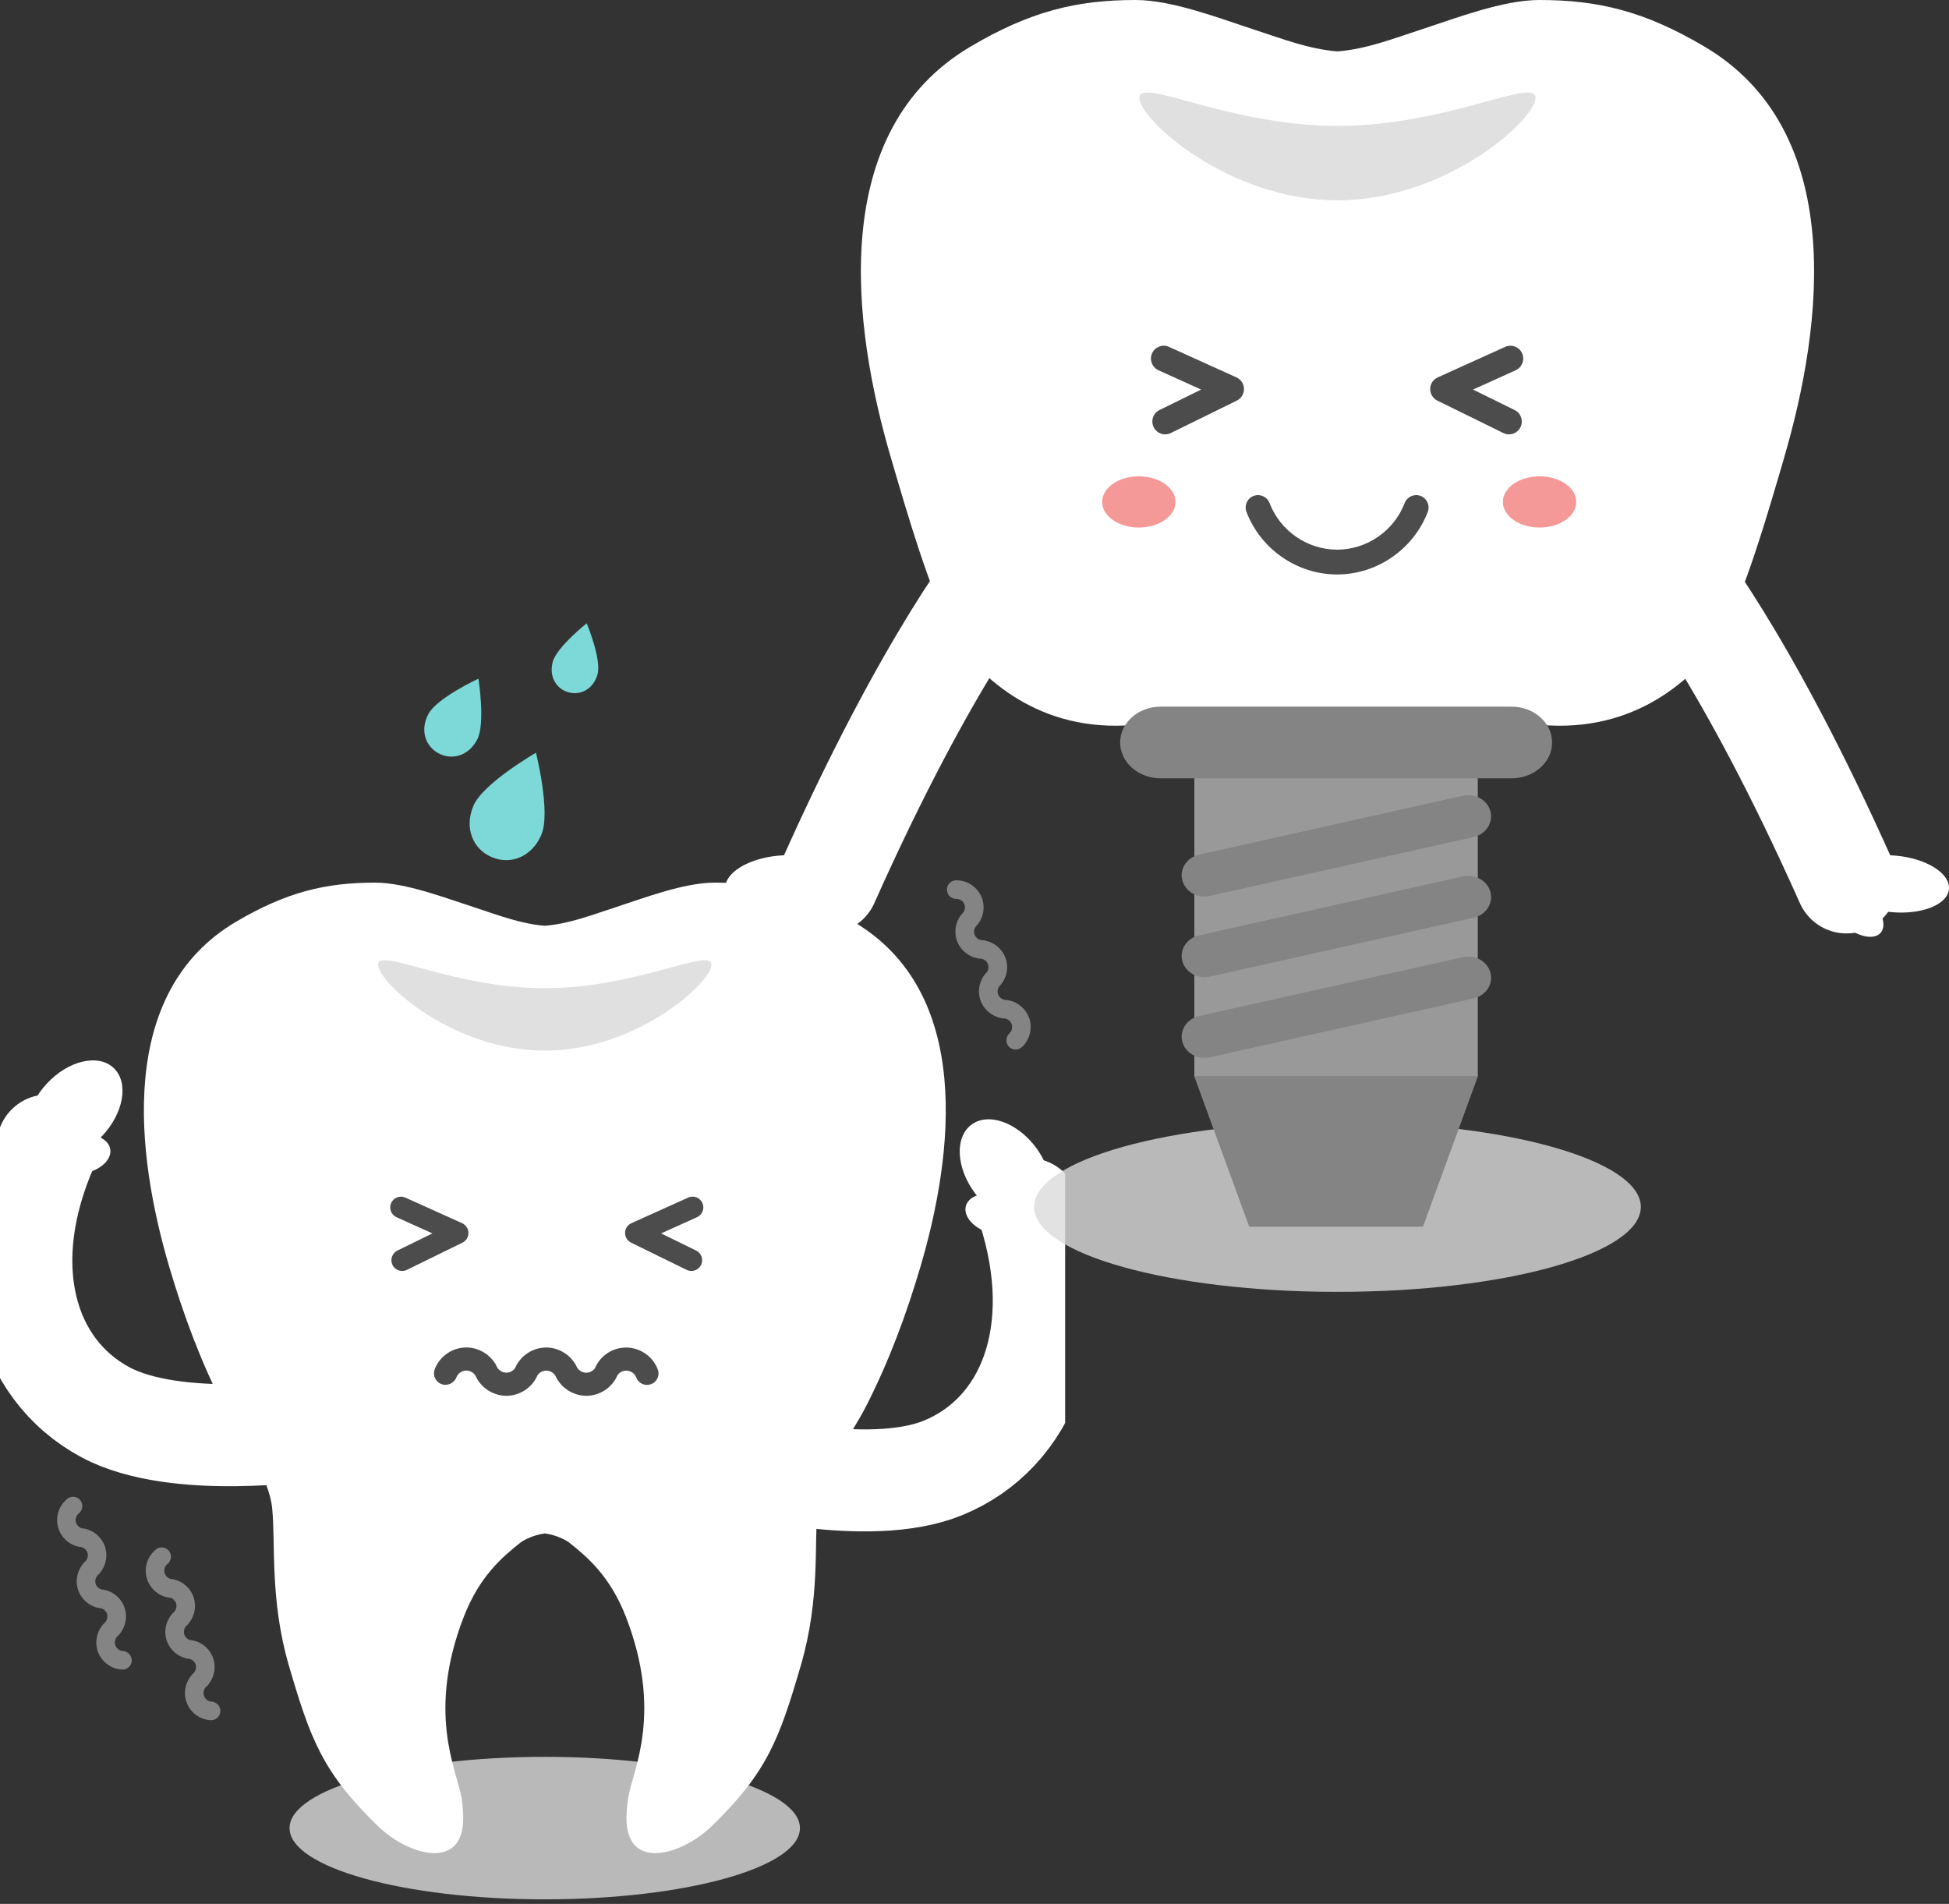 <svg width="172" height="168" viewBox="0 0 172 168" fill="none" xmlns="http://www.w3.org/2000/svg">
<rect x="0" y="0" width="172" height="168" fill="#333333" stroke="none"/>
<g clip-path="url(#clip0_1027_662)">
<g style="mix-blend-mode:multiply" opacity="0.8">
<path d="M70.595 161.314C70.595 164.787 60.514 167.599 48.074 167.599C35.635 167.599 25.554 164.783 25.554 161.314C25.554 157.845 35.635 155.025 48.074 155.025C60.514 155.025 70.595 157.841 70.595 161.314Z" fill="#DBDBDB"/>
</g>
<path d="M75.308 81.325C70.896 78.727 67.46 77.885 63.061 77.885C60.346 77.885 56.818 79.247 54.262 80.077C52.197 80.747 50.244 81.514 48.078 81.69C45.908 81.514 43.959 80.747 41.894 80.077C39.334 79.247 35.81 77.885 33.095 77.885C28.696 77.885 25.264 78.727 20.848 81.325C10.269 87.551 11.999 101.843 14.94 111.798C16.189 116.03 17.722 120.149 19.729 124.083C21.062 126.693 23.731 130.133 24.024 133.125C24.326 136.196 23.806 141.178 25.486 146.943C27.393 153.462 28.453 156.383 33.351 161.134C36.003 163.707 40.88 165.14 40.88 160.438C40.88 160.015 40.8 158.834 40.687 158.444C40.26 156.102 37.662 151.057 40.939 142.644C42.325 139.083 44.324 137.39 45.983 136.079C45.983 136.079 46.842 135.471 48.082 135.312C49.322 135.471 50.181 136.079 50.181 136.079C51.841 137.39 53.839 139.087 55.226 142.644C58.502 151.057 55.905 156.102 55.477 158.444C55.364 158.834 55.285 160.011 55.285 160.438C55.285 165.14 60.166 163.707 62.814 161.134C67.712 156.383 68.772 153.462 70.678 146.943C72.396 141.052 71.843 136.187 72.141 133.125C72.43 130.133 75.103 126.693 76.435 124.083C78.442 120.149 79.976 116.03 81.224 111.798C84.161 101.843 85.896 87.551 75.317 81.325H75.308Z" fill="white"/>
<path d="M62.781 85.125C62.781 86.701 56.199 92.705 48.075 92.705C39.95 92.705 33.368 86.701 33.368 85.125C33.368 83.55 39.955 87.199 48.075 87.199C56.195 87.199 62.781 83.55 62.781 85.125Z" fill="#E0E0E0"/>
<path d="M52.746 59.45C52.407 60.757 51.297 61.381 50.199 61.096C49.101 60.811 48.435 59.726 48.774 58.419C49.114 57.112 51.779 55 51.779 55C51.779 55 53.082 58.142 52.742 59.45H52.746Z" fill="#7DD8D8"/>
<path d="M42.1 65.282C41.35 66.698 39.892 67.109 38.71 66.476C37.52 65.847 37.055 64.41 37.809 62.998C38.564 61.582 42.221 59.885 42.221 59.885C42.221 59.885 42.858 63.87 42.104 65.282H42.1Z" fill="#7DD8D8"/>
<path d="M47.785 73.641C46.947 75.618 45.058 76.343 43.398 75.635C41.739 74.935 40.947 73.075 41.781 71.097C42.619 69.12 47.299 66.421 47.299 66.421C47.299 66.421 48.619 71.663 47.781 73.641H47.785Z" fill="#7DD8D8"/>
<path d="M61.013 112.15C61.365 112.15 61.7 111.957 61.868 111.618C62.098 111.149 61.906 110.579 61.432 110.348L58.344 108.836L61.512 107.407C61.989 107.193 62.203 106.628 61.985 106.15C61.772 105.673 61.206 105.459 60.728 105.677L55.721 107.935C55.386 108.086 55.168 108.417 55.164 108.786C55.16 109.154 55.365 109.494 55.696 109.653L60.598 112.054C60.733 112.121 60.875 112.15 61.017 112.15H61.013Z" fill="#4C4C4C"/>
<path d="M35.488 112.151C35.627 112.151 35.773 112.121 35.907 112.054L40.809 109.653C41.141 109.49 41.346 109.155 41.342 108.786C41.333 108.417 41.115 108.086 40.784 107.936L35.777 105.677C35.3 105.464 34.738 105.677 34.52 106.151C34.307 106.628 34.52 107.19 34.994 107.408L38.161 108.836L35.074 110.349C34.604 110.579 34.407 111.149 34.638 111.618C34.805 111.954 35.141 112.151 35.492 112.151H35.488Z" fill="#4C4C4C"/>
<path d="M58.042 120.823C57.602 119.675 56.483 118.908 55.256 118.908C54.028 118.908 52.96 119.642 52.499 120.743C52.319 120.982 52.034 121.129 51.736 121.129C51.405 121.129 51.087 120.945 50.919 120.655C50.894 120.601 50.869 120.551 50.852 120.517C50.81 120.412 50.752 120.312 50.68 120.228C50.127 119.411 49.184 118.904 48.204 118.904C47.006 118.904 45.908 119.637 45.447 120.739C45.267 120.978 44.982 121.125 44.689 121.125C44.358 121.125 44.039 120.94 43.872 120.651C43.847 120.597 43.821 120.547 43.805 120.513C43.763 120.408 43.704 120.312 43.633 120.224C43.08 119.403 42.137 118.9 41.153 118.9C39.925 118.9 38.806 119.671 38.366 120.815C38.27 121.07 38.274 121.347 38.387 121.598C38.496 121.845 38.701 122.038 38.953 122.134C39.464 122.331 40.08 122.059 40.273 121.548C40.411 121.183 40.767 120.94 41.157 120.94C41.488 120.94 41.806 121.125 41.974 121.41C41.999 121.464 42.024 121.514 42.037 121.54C42.078 121.648 42.137 121.745 42.208 121.837C42.761 122.658 43.704 123.165 44.689 123.165C45.887 123.165 46.985 122.432 47.446 121.33C47.626 121.091 47.911 120.945 48.208 120.945C48.539 120.945 48.858 121.129 49.025 121.414C49.05 121.468 49.076 121.519 49.088 121.544C49.13 121.653 49.189 121.753 49.264 121.841C49.817 122.662 50.76 123.165 51.745 123.165C52.943 123.165 54.041 122.432 54.502 121.33C54.682 121.091 54.967 120.945 55.264 120.945C55.654 120.945 56.01 121.188 56.148 121.548C56.299 121.942 56.68 122.206 57.099 122.206C57.225 122.206 57.346 122.185 57.464 122.139C57.719 122.042 57.92 121.85 58.029 121.602C58.138 121.355 58.147 121.074 58.05 120.823H58.042Z" fill="#4C4C4C"/>
<path d="M13.759 136.728C12.988 137.343 12.674 138.391 12.976 139.334C13.269 140.251 14.103 140.913 15.058 140.993C15.284 141.072 15.469 141.253 15.54 141.479C15.619 141.73 15.556 142.019 15.376 142.221C15.343 142.254 15.309 142.283 15.288 142.304C15.217 142.363 15.159 142.43 15.108 142.51C14.618 143.134 14.459 143.98 14.702 144.73C14.995 145.648 15.829 146.31 16.784 146.389C17.01 146.469 17.195 146.649 17.266 146.875C17.346 147.131 17.283 147.42 17.107 147.617C17.073 147.651 17.04 147.68 17.019 147.701C16.948 147.76 16.889 147.827 16.839 147.902C16.348 148.526 16.189 149.373 16.432 150.127C16.734 151.07 17.597 151.736 18.582 151.79C18.799 151.803 19.013 151.727 19.177 151.585C19.34 151.438 19.436 151.237 19.449 151.019C19.474 150.579 19.114 150.177 18.678 150.152C18.364 150.135 18.091 149.922 17.995 149.624C17.916 149.373 17.978 149.084 18.154 148.882C18.188 148.849 18.221 148.82 18.238 148.803C18.309 148.744 18.372 148.677 18.422 148.598C18.917 147.973 19.072 147.127 18.829 146.373C18.536 145.455 17.702 144.793 16.747 144.713C16.52 144.634 16.336 144.454 16.265 144.227C16.185 143.976 16.248 143.687 16.424 143.486C16.457 143.452 16.491 143.423 16.508 143.406C16.583 143.348 16.642 143.281 16.692 143.201C17.182 142.577 17.341 141.73 17.098 140.976C16.805 140.059 15.971 139.397 15.016 139.317C14.79 139.242 14.605 139.057 14.534 138.831C14.438 138.533 14.534 138.202 14.781 138.005C15.045 137.796 15.154 137.436 15.05 137.113C15.02 137.017 14.97 136.929 14.907 136.849C14.769 136.677 14.576 136.568 14.354 136.547C14.136 136.522 13.922 136.585 13.751 136.723L13.759 136.728Z" fill="#848484"/>
<path d="M5.937 132.261C5.166 132.877 4.852 133.925 5.153 134.867C5.447 135.785 6.28 136.447 7.236 136.527C7.462 136.606 7.646 136.786 7.718 137.013C7.797 137.264 7.734 137.553 7.554 137.754C7.521 137.788 7.487 137.817 7.466 137.838C7.395 137.897 7.336 137.964 7.286 138.043C6.796 138.668 6.637 139.514 6.88 140.264C7.173 141.182 8.007 141.844 8.962 141.923C9.188 142.003 9.373 142.183 9.444 142.409C9.523 142.665 9.461 142.954 9.285 143.151C9.251 143.184 9.217 143.214 9.197 143.235C9.125 143.293 9.067 143.36 9.016 143.436C8.526 144.06 8.367 144.906 8.61 145.661C8.912 146.603 9.775 147.269 10.759 147.324C10.977 147.336 11.191 147.261 11.354 147.119C11.518 146.972 11.614 146.771 11.627 146.553C11.652 146.113 11.291 145.711 10.856 145.686C10.541 145.669 10.269 145.455 10.173 145.158C10.093 144.906 10.156 144.617 10.332 144.416C10.366 144.383 10.399 144.353 10.416 144.337C10.487 144.278 10.55 144.211 10.6 144.131C11.095 143.507 11.25 142.661 11.007 141.906C10.713 140.989 9.88 140.327 8.924 140.247C8.698 140.168 8.514 139.987 8.442 139.761C8.363 139.51 8.426 139.221 8.602 139.02C8.635 138.986 8.669 138.957 8.685 138.94C8.761 138.881 8.819 138.814 8.87 138.735C9.36 138.11 9.519 137.264 9.276 136.51C8.983 135.592 8.149 134.93 7.194 134.851C6.968 134.775 6.783 134.591 6.712 134.365C6.616 134.067 6.712 133.736 6.959 133.539C7.223 133.33 7.332 132.969 7.227 132.647C7.198 132.55 7.148 132.462 7.085 132.383C6.947 132.211 6.754 132.102 6.532 132.081C6.314 132.056 6.1 132.119 5.928 132.257L5.937 132.261Z" fill="#848484"/>
<path d="M84.383 77.676C85.372 77.668 86.277 78.279 86.638 79.197C86.99 80.093 86.763 81.132 86.076 81.799C85.951 82.004 85.925 82.26 86.009 82.482C86.106 82.729 86.34 82.913 86.604 82.955C86.65 82.955 86.696 82.963 86.726 82.963C86.818 82.963 86.91 82.98 86.994 83.01C87.769 83.181 88.427 83.739 88.716 84.472C89.068 85.368 88.841 86.408 88.154 87.074C88.029 87.279 88.004 87.535 88.087 87.757C88.184 88.004 88.418 88.188 88.682 88.23C88.728 88.23 88.774 88.234 88.804 88.239C88.896 88.239 88.984 88.251 89.072 88.281C89.847 88.452 90.505 89.01 90.794 89.747C91.154 90.665 90.911 91.729 90.182 92.399C90.019 92.546 89.809 92.625 89.591 92.613C89.374 92.604 89.168 92.508 89.026 92.349C88.728 92.026 88.754 91.481 89.076 91.188C89.306 90.979 89.386 90.639 89.269 90.346C89.172 90.099 88.942 89.915 88.674 89.873C88.628 89.873 88.582 89.864 88.557 89.864C88.464 89.864 88.372 89.852 88.284 89.822C87.509 89.65 86.851 89.093 86.558 88.356C86.206 87.459 86.432 86.42 87.119 85.754C87.245 85.549 87.27 85.293 87.186 85.071C87.09 84.824 86.86 84.639 86.591 84.598C86.545 84.598 86.499 84.589 86.474 84.589C86.382 84.589 86.29 84.577 86.202 84.547C85.427 84.376 84.769 83.818 84.48 83.085C84.128 82.188 84.354 81.149 85.041 80.483C85.167 80.278 85.192 80.022 85.108 79.8C84.995 79.507 84.706 79.314 84.396 79.318C84.057 79.318 83.747 79.113 83.625 78.799C83.587 78.707 83.571 78.606 83.566 78.505C83.566 78.283 83.646 78.078 83.801 77.923C83.956 77.768 84.161 77.68 84.379 77.68L84.383 77.676Z" fill="#848484"/>
<path d="M88.309 105.475C89.751 105.878 90.714 106.95 90.463 107.872C90.207 108.794 88.837 109.217 87.392 108.815C85.95 108.412 84.987 107.34 85.238 106.418C85.49 105.496 86.864 105.073 88.309 105.475Z" fill="white"/>
<path d="M65.026 129.144C65.026 129.144 76.616 132.203 83.177 129.546C90.71 126.5 94.251 117.559 90.765 106.682" stroke="white" stroke-width="9" stroke-linecap="round" stroke-linejoin="round"/>
<path d="M91.41 101.239C93.074 103.46 93.229 106.167 91.746 107.285C90.266 108.408 87.715 107.516 86.052 105.299C84.384 103.079 84.233 100.372 85.716 99.253C87.195 98.13 89.747 99.023 91.41 101.239Z" fill="white"/>
<path d="M6.783 100.137C5.308 100.385 4.235 101.348 4.386 102.291C4.541 103.238 5.857 103.803 7.336 103.556C8.811 103.313 9.883 102.345 9.732 101.403C9.577 100.46 8.258 99.89 6.783 100.137Z" fill="white"/>
<path d="M27.406 126.161C27.406 126.161 15.557 127.962 9.314 124.623C2.145 120.789 -0.415 111.521 4.21 101.08" stroke="white" stroke-width="9" stroke-linecap="round" stroke-linejoin="round"/>
<path d="M4.151 95.596C2.258 97.624 1.818 100.301 3.171 101.575C4.52 102.848 7.151 102.237 9.045 100.209C10.939 98.181 11.379 95.504 10.026 94.234C8.672 92.96 6.041 93.572 4.151 95.6V95.596Z" fill="white"/>
</g>
<g clip-path="url(#clip1_1027_662)">
<g style="mix-blend-mode:multiply" opacity="0.8">
<path d="M144.804 106.499C144.804 110.642 132.819 113.995 118.03 113.995C103.241 113.995 91.257 110.637 91.257 106.499C91.257 102.362 103.241 98.999 118.03 98.999C132.819 98.999 144.804 102.357 144.804 106.499Z" fill="#DBDBDB"/>
</g>
<path d="M157.43 40.447C160.922 28.574 162.984 11.528 150.407 4.103C145.162 1.004 141.077 0 135.847 0C132.619 0 128.425 1.624 125.387 2.614C122.931 3.413 120.61 4.328 118.035 4.537C115.455 4.328 113.138 3.413 110.683 2.614C107.639 1.624 103.45 0 100.222 0C94.992 0 90.913 1.004 85.663 4.103C73.085 11.528 75.143 28.574 78.639 40.447C80.124 45.494 81.947 51.905 84.333 56.598C86.978 60.166 92.233 64.978 100.915 63.879C100.915 63.879 111.091 62.125 118.05 62.464C125.008 62.125 135.185 63.879 135.185 63.879C143.772 64.963 149.007 60.276 151.677 56.718C151.697 56.678 151.722 56.638 151.742 56.598C154.128 51.905 155.951 45.494 157.435 40.447H157.43Z" fill="white"/>
<path d="M135.513 8.635C135.513 10.514 127.688 17.675 118.03 17.675C108.371 17.675 100.546 10.514 100.546 8.635C100.546 6.756 108.376 11.109 118.03 11.109C127.683 11.109 135.513 6.761 135.513 8.635Z" fill="#E0E0E0"/>
<path d="M102.827 38.328C102.409 38.328 102.011 38.093 101.811 37.694C101.537 37.134 101.766 36.454 102.329 36.18L106 34.376L102.235 32.672C101.667 32.412 101.413 31.742 101.672 31.172C101.931 30.603 102.598 30.348 103.166 30.608L109.119 33.301C109.517 33.481 109.776 33.876 109.781 34.316C109.786 34.755 109.542 35.16 109.148 35.35L103.321 38.213C103.161 38.293 102.992 38.328 102.822 38.328H102.827Z" fill="#4C4C4C"/>
<path d="M133.173 38.328C133.008 38.328 132.839 38.293 132.674 38.213L126.847 35.35C126.453 35.155 126.209 34.755 126.214 34.316C126.219 33.876 126.478 33.481 126.881 33.301L132.834 30.608C133.402 30.353 134.069 30.608 134.328 31.172C134.582 31.742 134.328 32.412 133.76 32.672L129.995 34.376L133.666 36.18C134.224 36.454 134.458 37.134 134.184 37.694C133.989 38.093 133.586 38.328 133.168 38.328H133.173Z" fill="#4C4C4C"/>
<path d="M118 50.691C114.479 50.691 111.266 48.472 110.001 45.174C109.787 44.609 110.066 43.975 110.628 43.76C111.191 43.545 111.824 43.825 112.038 44.389C112.979 46.848 115.375 48.502 118 48.502C120.625 48.502 123.021 46.848 123.963 44.389C124.177 43.825 124.81 43.545 125.372 43.76C125.935 43.975 126.214 44.609 126 45.174C124.735 48.472 121.522 50.691 118 50.691Z" fill="#4C4C4C"/>
<path d="M130.417 66.517H105.402V95.001H130.417V66.517Z" fill="#999999"/>
<path d="M117.8 94.996H114.707H105.402L110.244 108.244H125.576L130.417 94.996H117.8Z" fill="#848484"/>
<path d="M136.973 65.518C136.973 67.267 135.369 68.681 133.391 68.681H102.434C100.456 68.681 98.853 67.267 98.853 65.518C98.853 63.769 100.456 62.355 102.434 62.355H133.391C135.369 62.355 136.973 63.769 136.973 65.518Z" fill="#848484"/>
<path d="M131.534 71.599C131.793 72.604 131.125 73.618 130.044 73.858L106.768 79.055C105.687 79.295 104.596 78.675 104.337 77.671C104.078 76.666 104.745 75.652 105.826 75.412L129.103 70.215C130.184 69.975 131.275 70.595 131.534 71.599Z" fill="#848484"/>
<path d="M131.534 78.721C131.793 79.725 131.125 80.739 130.044 80.979L106.768 86.176C105.687 86.416 104.596 85.796 104.337 84.792C104.078 83.788 104.745 82.773 105.826 82.533L129.103 77.336C130.184 77.096 131.275 77.716 131.534 78.721Z" fill="#848484"/>
<path d="M131.534 85.841C131.793 86.846 131.125 87.86 130.044 88.1L106.768 93.297C105.687 93.537 104.596 92.917 104.337 91.913C104.078 90.908 104.745 89.894 105.826 89.654L129.103 84.457C130.184 84.217 131.275 84.837 131.534 85.841Z" fill="#848484"/>
<path d="M100.501 46.549C102.29 46.549 103.739 45.537 103.739 44.29C103.739 43.042 102.29 42.031 100.501 42.031C98.713 42.031 97.264 43.042 97.264 44.29C97.264 45.537 98.713 46.549 100.501 46.549Z" fill="#F49898"/>
<path d="M135.868 46.549C137.656 46.549 139.105 45.537 139.105 44.29C139.105 43.042 137.656 42.031 135.868 42.031C134.079 42.031 132.63 43.042 132.63 44.29C132.63 45.537 134.079 46.549 135.868 46.549Z" fill="#F49898"/>
<path d="M164.966 79.23C163.751 78.031 162.172 77.526 161.44 78.096C160.707 78.67 161.101 80.099 162.316 81.299C163.532 82.493 165.111 83.003 165.843 82.428C166.575 81.858 166.182 80.424 164.966 79.225V79.23Z" fill="white"/>
<path d="M147.349 49.787C147.349 49.787 153.949 57.662 162.954 77.866" stroke="white" stroke-width="9" stroke-linecap="round" stroke-linejoin="round"/>
<path d="M171.995 78.46C171.866 79.834 169.579 80.739 166.884 80.484C164.19 80.229 162.113 78.905 162.242 77.531C162.372 76.156 164.663 75.252 167.353 75.507C170.047 75.762 172.125 77.086 171.995 78.46Z" fill="white"/>
<path d="M71.033 79.23C72.249 78.031 73.828 77.526 74.56 78.096C75.292 78.67 74.898 80.099 73.683 81.299C72.468 82.493 70.889 83.003 70.156 82.428C69.424 81.858 69.818 80.424 71.033 79.225V79.23Z" fill="white"/>
<path d="M88.652 49.787C88.652 49.787 82.052 57.662 73.046 77.866" stroke="white" stroke-width="9" stroke-linecap="round" stroke-linejoin="round"/>
<path d="M64.005 78.46C64.134 79.834 66.421 80.739 69.115 80.484C71.81 80.229 73.887 78.905 73.758 77.531C73.628 76.156 71.342 75.252 68.647 75.507C65.952 75.762 63.875 77.086 64.005 78.46Z" fill="white"/>
</g>
<defs>
<clipPath id="clip0_1027_662">
<rect width="94" height="112.603" fill="white" transform="translate(0 55)"/>
</clipPath>
<clipPath id="clip1_1027_662">
<rect width="108" height="114" fill="white" transform="translate(64)"/>
</clipPath>
</defs>
</svg>

